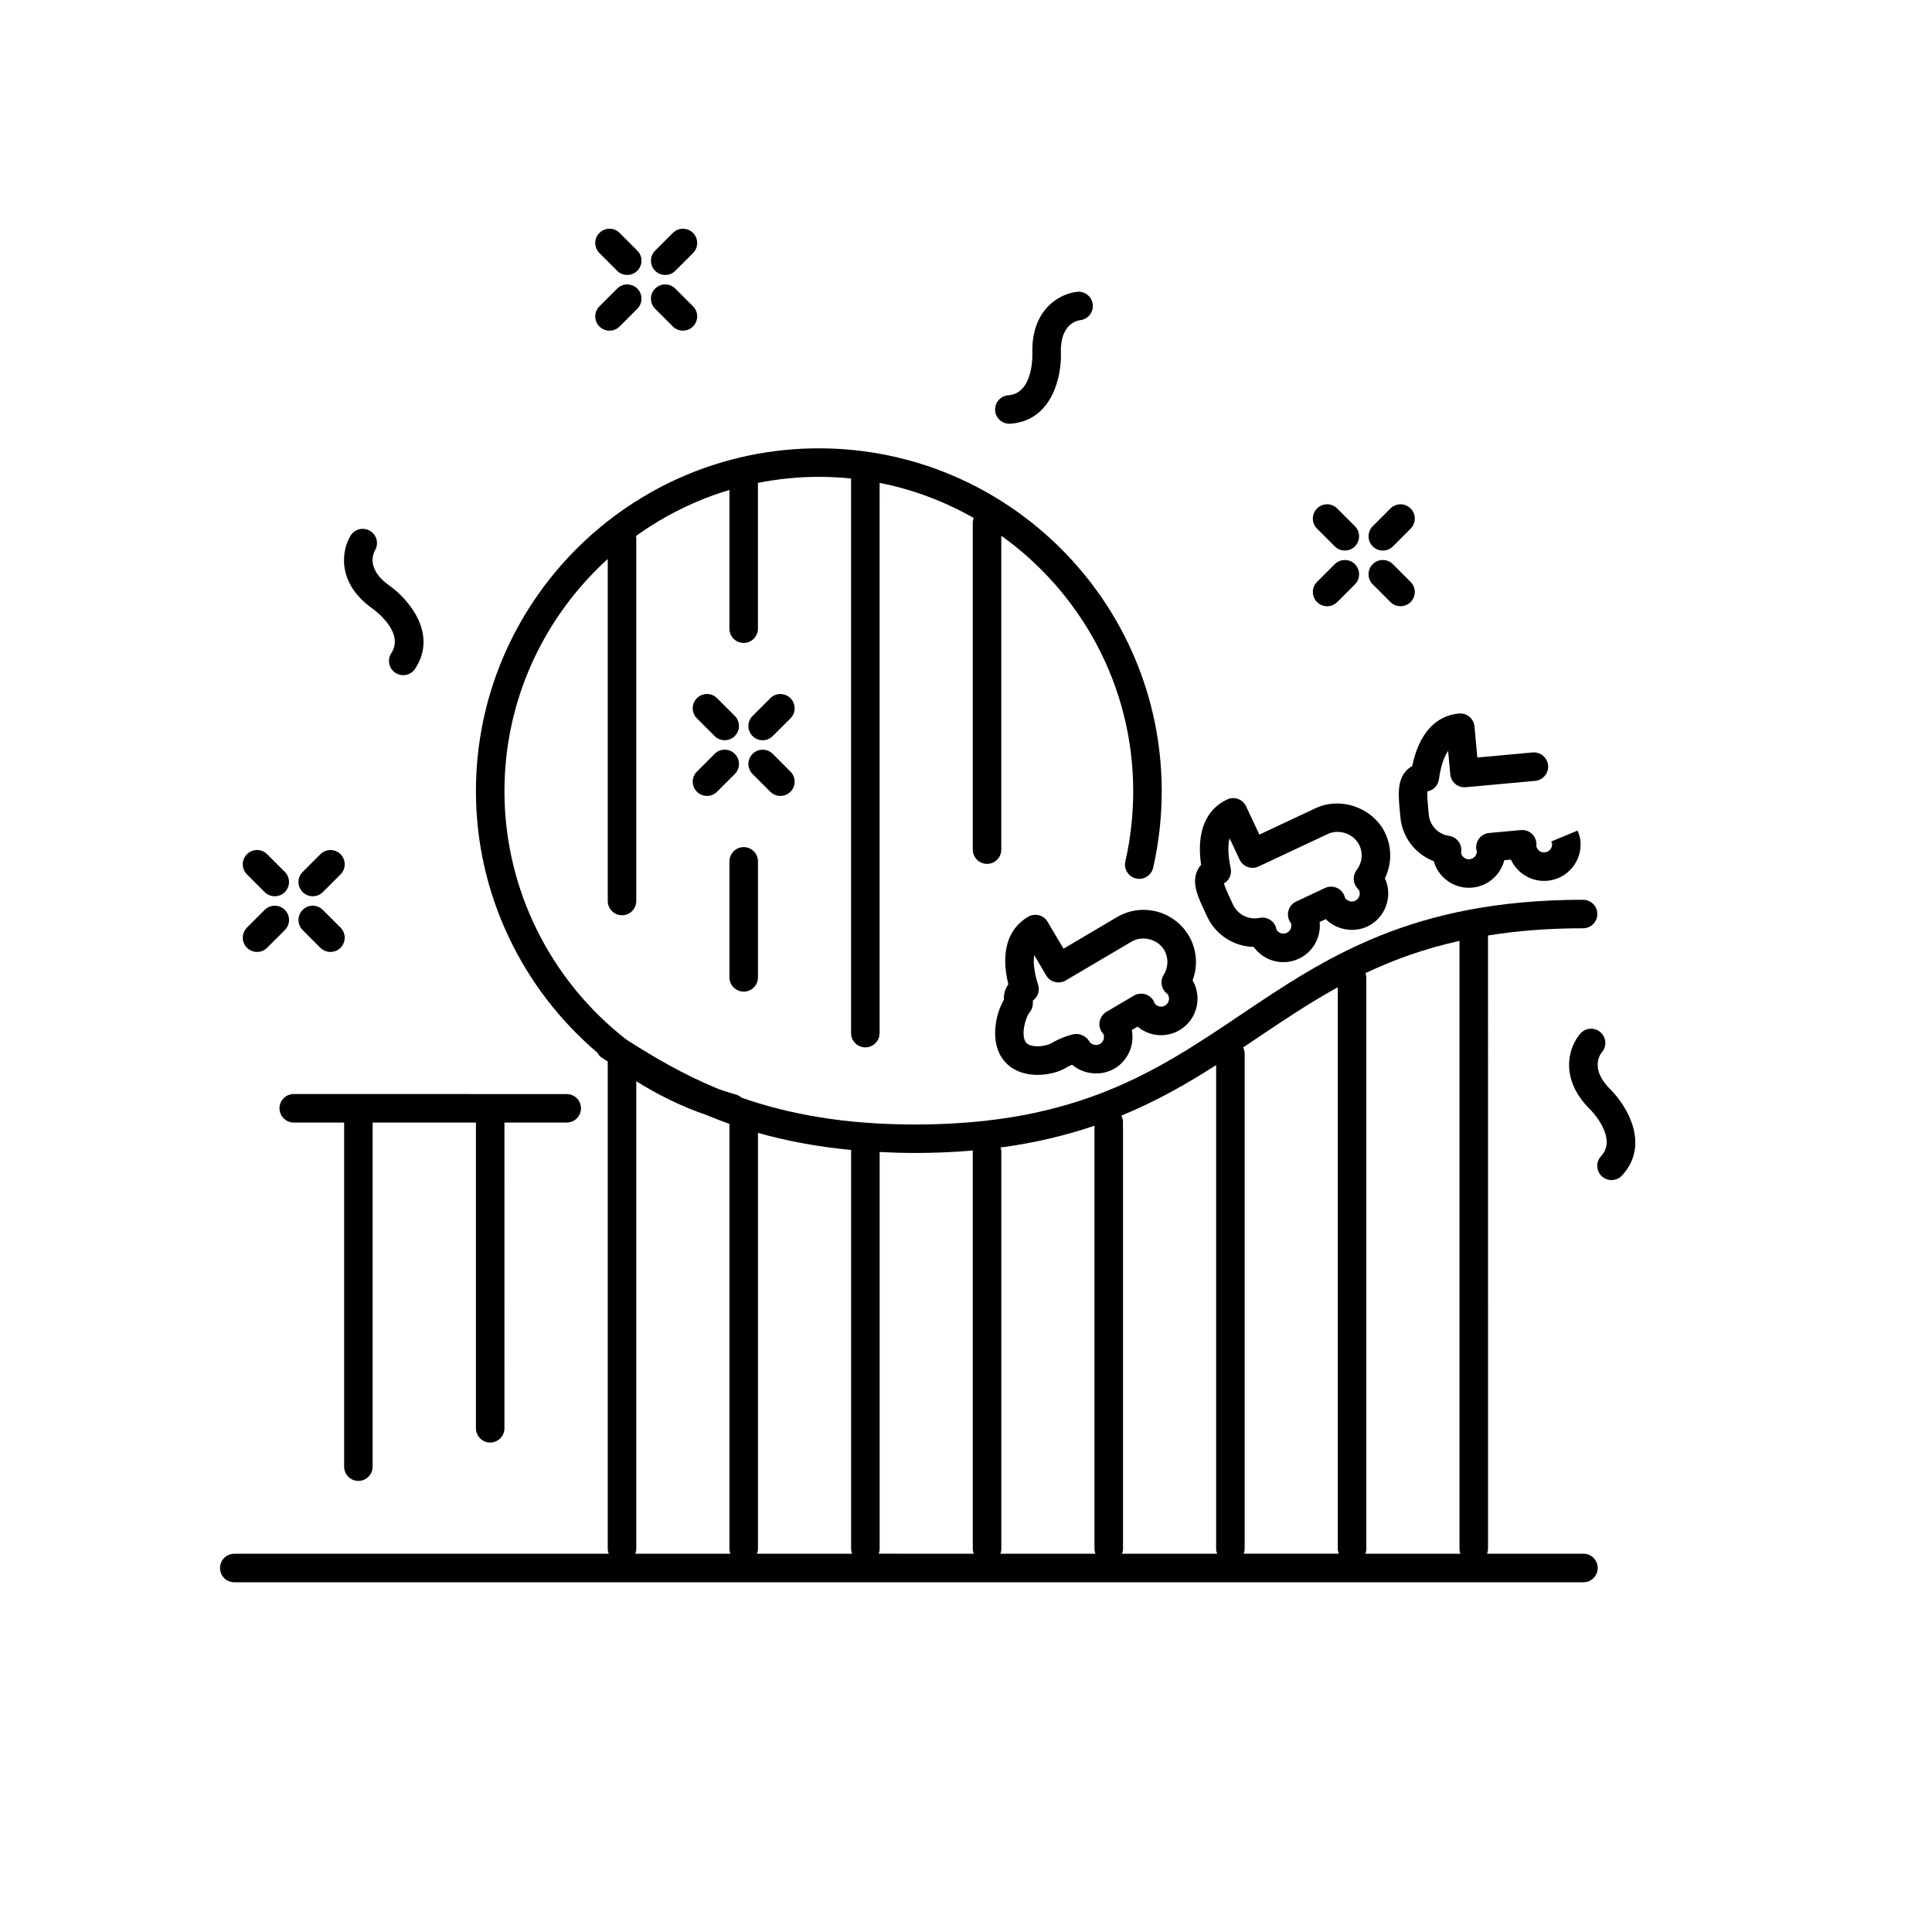 <?xml version="1.0" encoding="UTF-8"?>
<!-- Uploaded to: SVG Repo, www.svgrepo.com, Generator: SVG Repo Mixer Tools -->
<svg fill="#000000" width="800px" height="800px" version="1.1" viewBox="144 144 512 512" xmlns="http://www.w3.org/2000/svg">
 <g>
  <path d="m242.89 305.42c0.348 0.25 8.434 6.148 4.816 11.652-1.145 1.746-0.664 4.086 1.078 5.234 0.641 0.422 1.359 0.621 2.074 0.621 1.227 0 2.434-0.598 3.16-1.703 6.098-9.273-1.75-18.422-6.762-21.977-6.254-4.391-4.348-8.559-3.887-9.371 1.059-1.766 0.512-4.062-1.246-5.152-1.766-1.102-4.102-0.562-5.203 1.211-2.293 3.684-3.984 12.5 5.969 19.484z"/>
  <path d="m411.48 256.3c0.09 0 0.176-0.004 0.262-0.012 11.07-0.754 13.609-12.539 13.406-18.68-0.289-7.633 4.176-8.637 5.106-8.762 2.051-0.223 3.547-2.051 3.352-4.109-0.191-2.078-2.062-3.621-4.113-3.41-4.316 0.402-12.355 4.387-11.898 16.547 0.004 0.102 0.27 10.422-6.367 10.875-2.082 0.141-3.652 1.945-3.512 4.027 0.137 2 1.797 3.523 3.766 3.523z"/>
  <path d="m568.52 422.85c1.34-1.566 1.18-3.922-0.371-5.289-1.566-1.387-3.957-1.227-5.332 0.336-2.867 3.254-5.996 11.664 2.672 20.207 0.074 0.074 7.34 7.406 2.812 12.281-1.418 1.531-1.332 3.922 0.199 5.34 0.727 0.676 1.652 1.008 2.57 1.008 1.012 0 2.023-0.406 2.769-1.207 7.547-8.137 1.32-18.457-3.039-22.793-5.438-5.363-2.871-9.156-2.281-9.883z"/>
  <path d="m214.14 380.41c0.738 0.738 1.703 1.105 2.672 1.105 0.965 0 1.934-0.367 2.672-1.105 1.477-1.477 1.477-3.867 0-5.344l-4.695-4.695c-1.477-1.477-3.867-1.477-5.344 0-1.477 1.477-1.477 3.867 0 5.344z"/>
  <path d="m228.9 395.17c0.738 0.738 1.703 1.105 2.672 1.105 0.965 0 1.934-0.367 2.672-1.105 1.477-1.473 1.477-3.867 0-5.344l-4.695-4.695c-1.477-1.477-3.867-1.477-5.344 0-1.477 1.473-1.477 3.867 0 5.344z"/>
  <path d="m212.12 396.27c0.965 0 1.934-0.367 2.672-1.105l4.695-4.695c1.477-1.477 1.477-3.871 0-5.344-1.477-1.477-3.867-1.477-5.344 0l-4.695 4.695c-1.477 1.477-1.477 3.871 0 5.344 0.738 0.738 1.703 1.105 2.672 1.105z"/>
  <path d="m226.88 381.52c0.965 0 1.934-0.367 2.672-1.105l4.695-4.695c1.477-1.477 1.477-3.867 0-5.344-1.477-1.477-3.867-1.477-5.344 0l-4.695 4.695c-1.477 1.477-1.477 3.867 0 5.344 0.738 0.738 1.703 1.105 2.672 1.105z"/>
  <path d="m307.55 215.76c0.738 0.738 1.703 1.105 2.672 1.105 0.965 0 1.934-0.367 2.672-1.105 1.477-1.477 1.477-3.871 0-5.344l-4.695-4.695c-1.477-1.477-3.867-1.477-5.344 0-1.477 1.477-1.477 3.871 0 5.344z"/>
  <path d="m322.31 230.52c0.738 0.738 1.703 1.105 2.672 1.105 0.965 0 1.934-0.367 2.672-1.105 1.477-1.477 1.477-3.867 0-5.344l-4.695-4.695c-1.477-1.477-3.867-1.477-5.344 0-1.477 1.477-1.477 3.867 0 5.344z"/>
  <path d="m305.53 231.63c0.965 0 1.934-0.367 2.672-1.105l4.695-4.695c1.477-1.473 1.477-3.867 0-5.344-1.477-1.477-3.867-1.477-5.344 0l-4.695 4.695c-1.477 1.473-1.477 3.867 0 5.344 0.738 0.734 1.707 1.105 2.672 1.105z"/>
  <path d="m320.29 216.87c0.965 0 1.934-0.367 2.672-1.105l4.695-4.695c1.477-1.477 1.477-3.867 0-5.344-1.477-1.477-3.867-1.477-5.344 0l-4.695 4.695c-1.477 1.477-1.477 3.867 0 5.344 0.738 0.734 1.707 1.105 2.672 1.105z"/>
  <path d="m497.72 288.79c0.738 0.738 1.703 1.105 2.672 1.105 0.965 0 1.934-0.367 2.672-1.105 1.477-1.477 1.477-3.867 0-5.344l-4.695-4.695c-1.477-1.477-3.867-1.477-5.344 0-1.477 1.477-1.477 3.867 0 5.344z"/>
  <path d="m512.48 303.55c0.738 0.738 1.703 1.105 2.672 1.105 0.965 0 1.934-0.367 2.672-1.105 1.477-1.477 1.477-3.867 0-5.344l-4.695-4.695c-1.477-1.477-3.867-1.477-5.344 0-1.477 1.477-1.477 3.867 0 5.344z"/>
  <path d="m495.7 304.66c0.965 0 1.934-0.367 2.672-1.105l4.695-4.695c1.477-1.477 1.477-3.867 0-5.344-1.477-1.477-3.867-1.477-5.344 0l-4.695 4.695c-1.477 1.477-1.477 3.867 0 5.344 0.738 0.734 1.707 1.105 2.672 1.105z"/>
  <path d="m510.46 289.9c0.965 0 1.934-0.367 2.672-1.105l4.695-4.695c1.477-1.477 1.477-3.867 0-5.344-1.477-1.477-3.867-1.477-5.344 0l-4.695 4.695c-1.477 1.477-1.477 3.867 0 5.344 0.738 0.738 1.707 1.105 2.672 1.105z"/>
  <path d="m333.38 339.06c0.738 0.738 1.703 1.109 2.672 1.109 0.965 0 1.934-0.367 2.672-1.105 1.477-1.477 1.477-3.867 0-5.344l-4.695-4.695c-1.477-1.477-3.867-1.477-5.344 0-1.477 1.477-1.477 3.867 0 5.344z"/>
  <path d="m350.81 354.93c0.965 0 1.934-0.367 2.672-1.105 1.477-1.473 1.477-3.867 0-5.344l-4.695-4.695c-1.477-1.477-3.867-1.477-5.344 0-1.477 1.473-1.477 3.867 0 5.344l4.695 4.695c0.738 0.734 1.703 1.105 2.672 1.105z"/>
  <path d="m328.69 353.82c0.738 0.738 1.703 1.105 2.672 1.105 0.965 0 1.934-0.367 2.672-1.105l4.695-4.695c1.477-1.477 1.477-3.871 0-5.344-1.477-1.477-3.867-1.477-5.344 0l-4.695 4.695c-1.477 1.477-1.477 3.871 0 5.344z"/>
  <path d="m353.48 329.03c-1.477-1.477-3.867-1.477-5.344 0l-4.695 4.695c-1.477 1.477-1.477 3.867 0 5.344 0.742 0.734 1.707 1.105 2.676 1.105 0.965 0 1.934-0.367 2.672-1.105l4.695-4.695c1.473-1.477 1.473-3.867-0.004-5.344z"/>
  <path d="m218.07 437.71c0 2.086 1.691 3.777 3.777 3.777h13.352v91.191c0 2.086 1.691 3.777 3.777 3.777 2.086 0 3.777-1.691 3.777-3.777l0.004-91.188h27.371v81.023c0 2.086 1.691 3.777 3.777 3.777s3.777-1.691 3.777-3.777l0.004-81.023h16.5c2.086 0 3.777-1.691 3.777-3.777 0-2.086-1.691-3.777-3.777-3.777l-72.34-0.004c-2.086 0-3.777 1.691-3.777 3.777z"/>
  <path d="m341.09 406.79c2.086 0 3.777-1.691 3.777-3.777v-30.746c0-2.086-1.691-3.777-3.777-3.777-2.086 0-3.777 1.691-3.777 3.777v30.746c0 2.086 1.691 3.777 3.777 3.777z"/>
  <path d="m463.95 386.99c2.234 4.754 7.039 7.852 12.289 7.953 1.797 2.496 4.727 4.039 7.867 4.039 1.426 0 2.809-0.309 4.109-0.922 3.805-1.785 5.902-5.746 5.512-9.723l1.609-0.758c2.766 2.793 7.312 3.699 11 1.969 4.805-2.254 6.891-7.984 4.68-12.801 1.816-3.731 1.891-8.082 0.094-11.91-3.144-6.703-11.711-9.828-18.461-6.66l-14.902 7-3.519-7.496c-0.426-0.906-1.191-1.605-2.137-1.949-0.941-0.34-1.984-0.293-2.887 0.137-5.754 2.699-8.16 8.801-6.898 17.32-0.543 0.602-0.887 1.227-1.105 1.762-1.367 3.34 0.32 6.906 2.281 11.031zm6.191-12.93c-0.477-2.18-0.934-5.391-0.289-7.918l2.66 5.672c0.426 0.906 1.191 1.605 2.137 1.949 0.945 0.34 1.984 0.293 2.891-0.137l18.324-8.605c3.094-1.445 6.977-0.012 8.41 3.035 0.992 2.121 0.707 4.621-0.75 6.519-1.117 1.453-1.02 3.512 0.219 4.859 0.145 0.16 0.305 0.305 0.402 0.457 0.496 1.059 0.039 2.32-1.02 2.82-0.945 0.441-2.117 0.098-2.688-0.785-0.039-0.164-0.082-0.32-0.117-0.422-0.348-1.012-1.113-1.828-2.102-2.242-0.988-0.414-2.098-0.391-3.074 0.062l-7.652 3.594c-0.961 0.449-1.691 1.285-2.004 2.301-0.316 1.016-0.188 2.117 0.352 3.031 0.086 0.148 0.184 0.289 0.285 0.426 0.309 0.992-0.156 2.09-1.125 2.543s-2.152 0.07-2.699-0.797c-0.039-0.195-0.098-0.441-0.121-0.535-0.555-1.887-2.449-3.047-4.394-2.637-2.832 0.602-5.766-0.859-7-3.477l-0.488-1.031c-0.68-1.434-1.645-3.465-1.945-4.613 1.395-0.812 2.141-2.445 1.789-4.07z"/>
  <path d="m516.63 348.29c-2.426 2.672-2.051 6.602-1.617 11.148l0.102 1.102c0.488 5.363 3.977 9.824 8.84 11.676 0.523 1.871 1.598 3.539 3.125 4.812 1.758 1.461 3.922 2.242 6.176 2.242 0.297 0 0.598-0.012 0.895-0.039 2.574-0.234 4.902-1.461 6.555-3.445 0.941-1.133 1.602-2.434 1.949-3.816l1.75-0.16c0.594 1.301 1.477 2.461 2.609 3.398 1.988 1.656 4.504 2.438 7.066 2.203 2.574-0.234 4.902-1.457 6.559-3.445 1.652-1.988 2.434-4.496 2.199-7.078-0.109-1.172-0.488-2.09-0.77-2.773l-6.981 2.894c0.082 0.203 0.188 0.395 0.227 0.57 0.051 0.562-0.117 1.113-0.48 1.551-0.363 0.434-0.871 0.699-1.438 0.754-1.102 0.117-2.035-0.629-2.258-1.637 0.02-0.188 0.035-0.383 0.035-0.504 0-1.062-0.449-2.074-1.234-2.793-0.781-0.715-1.805-1.066-2.891-0.973l-8.418 0.77c-1.062 0.098-2.035 0.641-2.676 1.492-0.641 0.852-0.891 1.938-0.688 2.984 0.031 0.16 0.07 0.316 0.117 0.469-0.02 0.461-0.188 0.898-0.488 1.258-0.363 0.434-0.875 0.699-1.434 0.754-0.547 0.074-1.113-0.117-1.551-0.48-0.367-0.305-0.617-0.719-0.715-1.191 0.027-0.203 0.059-0.457 0.062-0.555 0.113-1.957-1.289-3.676-3.234-3.957-2.906-0.422-5.121-2.746-5.387-5.656l-0.109-1.133c-0.148-1.578-0.363-3.82-0.254-5.004 1.586-0.289 2.844-1.57 3.062-3.219 0.297-2.211 0.961-5.387 2.43-7.543l0.566 6.238c0.09 0.996 0.574 1.918 1.344 2.559 0.766 0.641 1.734 0.953 2.762 0.859l18.402-1.684c2.078-0.191 3.609-2.031 3.418-4.109-0.191-2.078-2.043-3.609-4.109-3.418l-14.641 1.34-0.754-8.246c-0.191-2.078-2.051-3.609-4.109-3.418-6.328 0.578-10.672 5.492-12.391 13.93-0.695 0.371-1.234 0.84-1.625 1.273z"/>
  <path d="m440.02 387.04-14.18 8.375-4.211-7.129c-1.059-1.797-3.383-2.379-5.176-1.332-5.477 3.234-7.297 9.539-5.234 17.906-0.828 1.137-1.234 2.523-1.172 4.062-2.375 4.102-3.562 11.055-0.441 15.566 1.949 2.812 5.273 4.363 9.359 4.363 2.996 0 6.074-0.84 7.918-2.121 0.211-0.121 0.703-0.344 1.238-0.566 3.012 2.59 7.719 3.094 11.242 1.012 3.621-2.141 5.34-6.297 4.574-10.203l1.527-0.902c1.719 1.438 3.922 2.269 6.223 2.269 1.723 0 3.426-0.465 4.914-1.344 4.57-2.699 6.109-8.594 3.453-13.188 1.457-3.883 1.121-8.227-1.027-11.863-2.488-4.211-7.066-6.824-11.961-6.824-2.469-0.012-4.91 0.656-7.047 1.918zm12.5 8.738c1.191 2.019 1.141 4.535-0.133 6.562-0.977 1.555-0.695 3.586 0.668 4.812 0.164 0.148 0.344 0.277 0.453 0.422 0.594 1.008 0.258 2.309-0.746 2.898-0.332 0.195-0.691 0.297-1.074 0.297-0.668 0-1.277-0.301-1.672-0.809-0.055-0.164-0.117-0.328-0.164-0.43-0.445-0.973-1.281-1.711-2.301-2.031-1.031-0.32-2.133-0.191-3.055 0.352l-7.281 4.297c-0.922 0.543-1.566 1.449-1.781 2.496s0.023 2.133 0.656 2.992c0.098 0.129 0.199 0.254 0.309 0.375 0.402 0.961 0.043 2.098-0.879 2.641-1 0.59-2.332 0.227-2.898-0.742-0.68-1.152-2.019-1.895-3.359-1.895-1.883 0-5.867 1.93-6.57 2.414-0.43 0.297-1.961 0.852-3.727 0.852-0.715 0-2.453-0.109-3.144-1.105-1.254-1.812-0.215-6.363 1.102-7.973 0.637-0.781 0.895-1.965 0.781-3.012 1.316-0.941 1.91-2.641 1.402-4.227-0.68-2.125-1.438-5.277-1.035-7.856l3.184 5.391c1.066 1.797 3.391 2.387 5.176 1.332l17.434-10.285c2.906-1.727 6.953-0.656 8.656 2.231z"/>
  <path d="m567.41 559.53c0-2.086-1.691-3.777-3.777-3.777h-25.547c0.141-0.395 0.254-0.809 0.254-1.254l-0.004-162.59c7.531-1.203 15.82-1.906 25.199-1.906 2.086 0 3.777-1.691 3.777-3.777 0-2.086-1.691-3.777-3.777-3.777-45.426 0-68.414 15.465-90.652 30.422-22.273 14.98-43.316 29.133-86.434 29.133-18.875 0-33.609-2.816-45.926-7.098-0.422-0.371-0.902-0.676-1.48-0.832-1.582-0.434-3.121-0.965-4.66-1.484-9.238-3.805-17.094-8.402-24.434-13.125-19.844-15.457-32.262-39.516-32.262-65.781 0-24.398 10.605-46.309 27.375-61.559v90.652c0 2.086 1.691 3.777 3.777 3.777 2.086 0 3.777-1.691 3.777-3.777l0.004-96.254c0-0.164-0.074-0.305-0.094-0.465 7.449-5.356 15.785-9.535 24.781-12.211v36.762c0 2.086 1.691 3.777 3.777 3.777 2.086 0 3.777-1.691 3.777-3.777v-38.641c5.227-1.031 10.613-1.598 16.137-1.598 2.887 0 5.738 0.148 8.547 0.438v146.98c0 2.086 1.691 3.777 3.777 3.777 2.086 0 3.777-1.691 3.777-3.777l0.012-145.82c8.902 1.75 17.277 4.949 24.926 9.301-0.125 0.375-0.238 0.762-0.238 1.18v86.711c0 2.086 1.691 3.777 3.777 3.777 2.086 0 3.777-1.691 3.777-3.777v-83.191c21.125 15.129 34.961 39.812 34.961 67.715 0 6.281-0.699 12.543-2.082 18.602-0.465 2.035 0.809 4.062 2.84 4.523 2.051 0.484 4.062-0.809 4.523-2.84 1.512-6.613 2.277-13.438 2.277-20.285 0-50.105-40.766-90.871-90.871-90.871-50.109 0-90.871 40.766-90.871 90.871 0 27.273 12.293 52.355 32.145 69.25 0.289 0.516 0.656 0.992 1.188 1.34 0.527 0.344 1.066 0.688 1.598 1.035v129.2c0 0.445 0.113 0.855 0.254 1.254h-99.23c-2.086 0-3.777 1.691-3.777 3.777 0 2.086 1.691 3.777 3.777 3.777h357.54c2.086 0 3.781-1.691 3.781-3.777zm-36.379-3.777h-25.191c0.141-0.395 0.254-0.809 0.254-1.254v-151.48c0-0.398-0.113-0.762-0.227-1.125 7.383-3.508 15.504-6.465 24.914-8.555v161.16c-0.004 0.445 0.109 0.855 0.25 1.254zm-32.496-150.12v148.86c0 0.445 0.113 0.855 0.254 1.254h-25.195c0.141-0.395 0.254-0.809 0.254-1.254v-131.26c0-0.598-0.168-1.141-0.414-1.645 1.227-0.82 2.449-1.641 3.668-2.461 7.023-4.723 13.926-9.359 21.434-13.5zm-89.371 42.469c9.297-1.25 17.48-3.258 24.883-5.777v112.18c0 0.445 0.113 0.855 0.254 1.254h-25.195c0.141-0.395 0.254-0.809 0.254-1.254v-105.45c0-0.336-0.109-0.641-0.195-0.953zm32.004-8.449c9.367-3.848 17.477-8.504 25.121-13.387v128.23c0 0.445 0.113 0.855 0.254 1.254h-25.191c0.141-0.395 0.254-0.809 0.254-1.254v-113.16c0-0.609-0.18-1.164-0.438-1.676zm-39.336 9.254c-0.004 0.055-0.031 0.098-0.031 0.152v105.44c0 0.445 0.113 0.855 0.254 1.254l-25.195-0.004c0.141-0.395 0.254-0.809 0.254-1.254v-105.2c3.016 0.148 6.098 0.254 9.34 0.254 5.441 0 10.543-0.234 15.379-0.648zm-56.965-4.688c7.352 2.086 15.516 3.664 24.746 4.543-0.008 0.102-0.059 0.191-0.059 0.297v105.44c0 0.445 0.113 0.855 0.254 1.254h-25.191c0.141-0.395 0.254-0.809 0.254-1.254zm-32.246 110.28v-123.97c5.82 3.676 12.09 6.731 18.766 9.031 1.918 0.793 3.883 1.559 5.922 2.277v112.66c0 0.445 0.113 0.855 0.254 1.254h-25.195c0.145-0.398 0.254-0.809 0.254-1.254z"/>
 </g>
</svg>